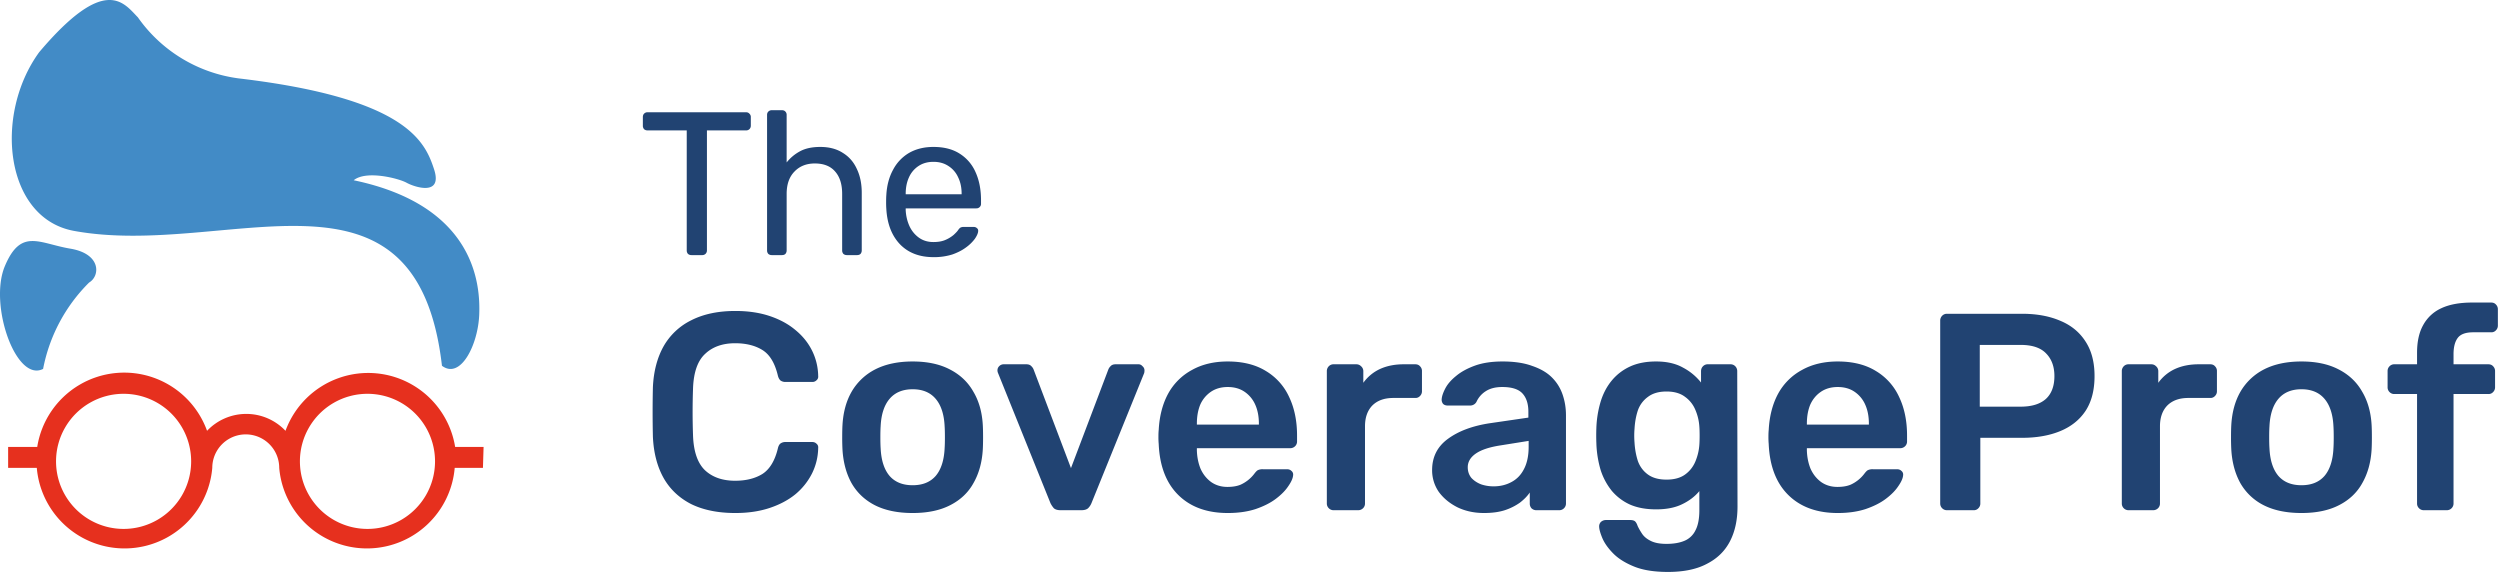 <svg width="196" height="45" fill="none" xmlns="http://www.w3.org/2000/svg"><path d="M54.208 20a.404.404 0 01-.272-.096.404.404 0 01-.096-.272v-9.408h-3.072a.404.404 0 01-.272-.096.404.404 0 01-.096-.272v-.672c0-.117.032-.208.096-.272a.37.37 0 01.272-.112h7.712c.117 0 .208.037.272.112a.339.339 0 01.112.272v.672a.37.37 0 01-.112.272.368.368 0 01-.272.096h-3.056v9.408a.37.37 0 01-.112.272.368.368 0 01-.272.096h-.832zm6.297 0a.404.404 0 01-.272-.096.404.404 0 01-.095-.272V9.008c0-.107.032-.192.096-.256a.37.37 0 01.271-.112h.8c.118 0 .209.037.273.112a.35.35 0 01.095.256v3.728c.288-.363.64-.656 1.056-.88.416-.224.944-.336 1.585-.336.693 0 1.28.155 1.76.464.49.299.858.72 1.103 1.264.256.533.384 1.157.384 1.872v4.512a.404.404 0 01-.096.272c-.064.064-.154.096-.272.096h-.8a.404.404 0 01-.272-.096.404.404 0 01-.096-.272V15.2c0-.747-.18-1.328-.544-1.744-.362-.427-.895-.64-1.6-.64-.66 0-1.194.213-1.6.64-.405.416-.608.997-.608 1.744v4.432a.404.404 0 01-.096.272c-.063.064-.154.096-.271.096h-.8zm12.678.16c-1.098 0-1.973-.336-2.624-1.008-.65-.683-1.007-1.61-1.072-2.784a7.103 7.103 0 01-.015-.528c0-.224.005-.405.016-.544.042-.757.218-1.419.528-1.984a3.297 3.297 0 011.263-1.328c.544-.31 1.18-.464 1.904-.464.811 0 1.488.17 2.032.512a3.24 3.24 0 011.264 1.456c.288.63.433 1.365.433 2.208v.272a.339.339 0 01-.113.272.346.346 0 01-.256.096h-5.536v.144c.022.437.118.848.288 1.232.171.373.416.677.736.912s.704.352 1.152.352c.384 0 .704-.059.96-.176a2.61 2.61 0 00.624-.384c.16-.15.267-.261.32-.336.096-.139.171-.219.224-.24a.517.517 0 01.256-.048h.769c.106 0 .192.032.255.096.075.053.107.133.097.24-.011.16-.097.357-.257.592a3.18 3.18 0 01-.688.672c-.298.224-.66.41-1.087.56a4.76 4.76 0 01-1.473.208zm-2.176-4.928h4.384v-.048c0-.48-.09-.907-.272-1.28a2.022 2.022 0 00-.751-.88c-.331-.224-.726-.336-1.184-.336-.46 0-.854.112-1.184.336a2.06 2.06 0 00-.737.88c-.17.373-.256.8-.256 1.28v.048zM57.656 40.22c-1.364 0-2.523-.235-3.476-.704-.939-.484-1.657-1.166-2.156-2.046-.499-.895-.777-1.965-.836-3.212a85.104 85.104 0 010-3.916c.059-1.232.337-2.295.836-3.19a5.063 5.063 0 012.178-2.046c.953-.484 2.105-.726 3.454-.726.997 0 1.892.132 2.684.396.792.264 1.467.63 2.024 1.1.557.455.99.99 1.298 1.606a4.63 4.63 0 01.484 2.002.36.36 0 01-.132.33.448.448 0 01-.33.132h-2.09a.666.666 0 01-.396-.11c-.103-.088-.176-.227-.22-.418-.235-.968-.638-1.628-1.21-1.98-.572-.352-1.283-.528-2.134-.528-.983 0-1.767.279-2.354.836-.587.543-.902 1.445-.946 2.706a51.753 51.753 0 000 3.696c.044 1.261.36 2.17.946 2.728.587.543 1.371.814 2.354.814.85 0 1.562-.176 2.134-.528.572-.367.975-1.027 1.21-1.98.044-.205.117-.345.22-.418a.666.666 0 01.396-.11h2.09c.132 0 .242.044.33.132a.36.36 0 01.132.33 4.63 4.63 0 01-.484 2.002 5.099 5.099 0 01-1.298 1.628c-.557.455-1.232.814-2.024 1.078-.792.264-1.687.396-2.684.396zm13.895 0c-1.173 0-2.163-.205-2.97-.616-.792-.41-1.4-.99-1.826-1.738-.41-.748-.645-1.62-.704-2.618a17.855 17.855 0 01-.022-.968c0-.381.007-.704.022-.968.059-1.012.3-1.885.726-2.618a4.497 4.497 0 011.848-1.738c.807-.41 1.782-.616 2.926-.616 1.144 0 2.112.205 2.904.616.807.41 1.423.99 1.848 1.738.44.733.69 1.606.748 2.618.015.264.022.587.022.968s-.007.704-.022.968c-.059.997-.3 1.87-.726 2.618-.41.748-1.02 1.327-1.826 1.738-.792.41-1.775.616-2.948.616zm0-2.178c.777 0 1.379-.242 1.804-.726.425-.499.66-1.225.704-2.178.015-.22.022-.506.022-.858s-.007-.638-.022-.858c-.044-.939-.279-1.657-.704-2.156-.425-.499-1.027-.748-1.804-.748-.777 0-1.379.25-1.804.748-.425.499-.66 1.217-.704 2.156-.015.22-.022.506-.022.858s.007.638.022.858c.044.953.279 1.68.704 2.178.425.484 1.027.726 1.804.726zM83.151 40c-.235 0-.411-.051-.529-.154a1.86 1.86 0 01-.264-.396l-4.114-10.208a.54.54 0 01-.044-.198c0-.132.044-.242.132-.33a.484.484 0 01.352-.154h1.782c.176 0 .308.051.396.154a.692.692 0 01.176.264l2.926 7.722 2.926-7.722a.692.692 0 01.176-.264c.088-.103.22-.154.396-.154h1.804c.118 0 .22.051.308.154a.417.417 0 01.154.33.99.99 0 01-.022.198L85.57 39.45a1.172 1.172 0 01-.264.396c-.117.103-.293.154-.528.154H83.15zm13.104.22c-1.628 0-2.919-.47-3.872-1.408-.953-.939-1.467-2.273-1.54-4.004a5.68 5.68 0 01-.022-.55c0-.235.007-.418.022-.55.059-1.1.308-2.053.748-2.86A4.627 4.627 0 0193.461 29c.792-.44 1.723-.66 2.794-.66 1.188 0 2.185.25 2.992.748a4.588 4.588 0 011.826 2.046c.411.865.616 1.87.616 3.014v.462a.508.508 0 01-.154.374.537.537 0 01-.396.154h-7.304v.176c.015.513.11.99.286 1.43.19.425.462.77.814 1.034.367.264.8.396 1.298.396.41 0 .755-.059 1.034-.176a2.81 2.81 0 001.056-.836c.132-.176.235-.279.308-.308a.854.854 0 01.374-.066h1.892c.147 0 .264.044.352.132a.358.358 0 01.132.33c-.015.235-.139.52-.374.858-.22.337-.543.667-.968.99-.425.323-.96.594-1.606.814-.63.205-1.357.308-2.178.308zm-2.42-6.93h4.862v-.066c0-.572-.095-1.07-.286-1.496a2.364 2.364 0 00-.836-1.012c-.367-.25-.807-.374-1.32-.374s-.953.125-1.32.374a2.37 2.37 0 00-.836 1.012c-.176.425-.264.924-.264 1.496v.066zM104.552 40a.51.51 0 01-.374-.154.512.512 0 01-.154-.374V29.11a.54.54 0 01.154-.396.51.51 0 01.374-.154h1.782c.147 0 .272.051.374.154a.5.5 0 01.176.396v.902a3.32 3.32 0 011.298-1.078c.543-.25 1.166-.374 1.87-.374h.902c.162 0 .286.051.374.154a.508.508 0 01.154.374v1.584a.508.508 0 01-.154.374.465.465 0 01-.374.154h-1.716c-.704 0-1.254.198-1.65.594-.381.396-.572.939-.572 1.628v6.05a.508.508 0 01-.154.374.534.534 0 01-.396.154h-1.914zm11.796.22c-.762 0-1.452-.147-2.068-.44-.616-.308-1.107-.711-1.474-1.21a2.966 2.966 0 01-.528-1.716c0-1.027.411-1.84 1.232-2.442.836-.616 1.936-1.027 3.3-1.232l3.014-.44v-.462c0-.616-.154-1.093-.462-1.43-.308-.337-.836-.506-1.584-.506-.528 0-.96.11-1.298.33a1.924 1.924 0 00-.726.836.56.56 0 01-.506.286h-1.738c-.161 0-.286-.044-.374-.132a.534.534 0 01-.11-.352c.015-.235.11-.52.286-.858.176-.337.455-.66.836-.968.382-.323.873-.594 1.474-.814.602-.22 1.328-.33 2.178-.33.924 0 1.702.117 2.332.352.646.22 1.159.52 1.54.902.382.381.66.829.836 1.342.176.513.264 1.056.264 1.628v6.908a.508.508 0 01-.154.374.507.507 0 01-.374.154h-1.782a.537.537 0 01-.396-.154.555.555 0 01-.132-.374v-.858c-.19.279-.447.543-.77.792a4.471 4.471 0 01-1.188.594c-.454.147-.997.22-1.628.22zm.748-2.09c.514 0 .976-.11 1.386-.33.426-.22.756-.557.99-1.012.25-.47.374-1.056.374-1.76v-.462l-2.2.352c-.865.132-1.51.345-1.936.638-.425.293-.638.653-.638 1.078 0 .323.096.601.286.836.206.22.462.389.77.506.308.103.631.154.968.154zm13.669 6.71c-1.071 0-1.951-.14-2.64-.418-.69-.279-1.232-.616-1.628-1.012-.396-.396-.682-.792-.858-1.188-.162-.381-.25-.682-.264-.902a.502.502 0 01.132-.396.584.584 0 01.396-.154h1.914c.146 0 .264.03.352.088.088.073.161.198.22.374.088.19.205.396.352.616.146.22.366.403.66.55.308.161.726.242 1.254.242.557 0 1.026-.08 1.408-.242a1.66 1.66 0 00.858-.814c.205-.381.308-.91.308-1.584v-1.496c-.352.425-.807.77-1.364 1.034-.543.264-1.218.396-2.024.396-.792 0-1.474-.125-2.046-.374a4.05 4.05 0 01-1.43-1.078 5.062 5.062 0 01-.88-1.65 8.285 8.285 0 01-.33-2.09 15.687 15.687 0 010-1.188 8.15 8.15 0 01.33-2.046c.19-.63.476-1.18.858-1.65.396-.484.88-.858 1.452-1.122.572-.264 1.254-.396 2.046-.396.836 0 1.54.161 2.112.484a4.415 4.415 0 011.408 1.166v-.88c0-.161.051-.293.154-.396a.507.507 0 01.374-.154h1.782a.51.51 0 01.374.154.539.539 0 01.154.396l.022 10.604c0 1.056-.198 1.965-.594 2.728-.396.763-.998 1.35-1.804 1.76-.792.425-1.812.638-3.058.638zm-.11-7.238c.601 0 1.085-.132 1.452-.396.366-.264.638-.609.814-1.034.176-.425.278-.858.308-1.298.014-.19.022-.433.022-.726s-.008-.528-.022-.704a3.926 3.926 0 00-.308-1.298 2.364 2.364 0 00-.814-1.034c-.367-.279-.851-.418-1.452-.418-.602 0-1.086.14-1.452.418a2.198 2.198 0 00-.792 1.056c-.147.44-.235.924-.264 1.452-.03.352-.03.711 0 1.078.029.513.117.997.264 1.452.161.44.425.792.792 1.056.366.264.85.396 1.452.396zm13.424 2.618c-1.628 0-2.918-.47-3.872-1.408-.953-.939-1.466-2.273-1.54-4.004a5.914 5.914 0 01-.022-.55c0-.235.008-.418.022-.55.059-1.1.308-2.053.748-2.86a4.629 4.629 0 011.87-1.848c.792-.44 1.724-.66 2.794-.66 1.188 0 2.186.25 2.992.748a4.582 4.582 0 011.826 2.046c.411.865.616 1.87.616 3.014v.462a.508.508 0 01-.154.374.534.534 0 01-.396.154h-7.304v.176c.015.513.11.99.286 1.43.191.425.462.77.814 1.034.367.264.8.396 1.298.396.411 0 .756-.059 1.034-.176a2.792 2.792 0 001.056-.836c.132-.176.235-.279.308-.308a.855.855 0 01.374-.066h1.892c.147 0 .264.044.352.132a.358.358 0 01.132.33c-.014.235-.139.52-.374.858-.22.337-.542.667-.968.99-.425.323-.96.594-1.606.814-.63.205-1.356.308-2.178.308zm-2.42-6.93h4.862v-.066c0-.572-.095-1.07-.286-1.496a2.357 2.357 0 00-.836-1.012c-.366-.25-.806-.374-1.32-.374-.513 0-.953.125-1.32.374-.366.25-.645.587-.836 1.012-.176.425-.264.924-.264 1.496v.066zM152.64 40a.51.51 0 01-.374-.154.512.512 0 01-.154-.374V25.15a.54.54 0 01.154-.396.51.51 0 01.374-.154h5.896c1.144 0 2.142.183 2.992.55.851.352 1.511.895 1.98 1.628.47.719.704 1.62.704 2.706 0 1.1-.234 2.01-.704 2.728-.469.704-1.129 1.232-1.98 1.584-.85.352-1.848.528-2.992.528h-3.278v5.148a.508.508 0 01-.154.374.465.465 0 01-.374.154h-2.09zm2.574-8.118h3.212c.851 0 1.504-.198 1.958-.594.455-.41.682-1.012.682-1.804 0-.733-.212-1.32-.638-1.76-.425-.455-1.092-.682-2.002-.682h-3.212v4.84zM166.878 40a.51.51 0 01-.374-.154.512.512 0 01-.154-.374V29.11a.54.54 0 01.154-.396.51.51 0 01.374-.154h1.782c.147 0 .272.051.374.154a.5.5 0 01.176.396v.902a3.32 3.32 0 011.298-1.078c.543-.25 1.166-.374 1.87-.374h.902c.162 0 .286.051.374.154a.508.508 0 01.154.374v1.584a.508.508 0 01-.154.374.465.465 0 01-.374.154h-1.716c-.704 0-1.254.198-1.65.594-.381.396-.572.939-.572 1.628v6.05a.508.508 0 01-.154.374.534.534 0 01-.396.154h-1.914zm13.556.22c-1.173 0-2.163-.205-2.97-.616a4.352 4.352 0 01-1.826-1.738c-.411-.748-.645-1.62-.704-2.618a17.552 17.552 0 01-.022-.968c0-.381.007-.704.022-.968.059-1.012.301-1.885.726-2.618a4.497 4.497 0 011.848-1.738c.807-.41 1.782-.616 2.926-.616 1.144 0 2.112.205 2.904.616.807.41 1.423.99 1.848 1.738.44.733.689 1.606.748 2.618.015.264.022.587.022.968s-.007.704-.022.968c-.059.997-.301 1.87-.726 2.618-.411.748-1.019 1.327-1.826 1.738-.792.41-1.775.616-2.948.616zm0-2.178c.777 0 1.379-.242 1.804-.726.425-.499.66-1.225.704-2.178.015-.22.022-.506.022-.858s-.007-.638-.022-.858c-.044-.939-.279-1.657-.704-2.156-.425-.499-1.027-.748-1.804-.748-.777 0-1.379.25-1.804.748-.425.499-.66 1.217-.704 2.156-.015.22-.022.506-.022.858s.007.638.022.858c.044.953.279 1.68.704 2.178.425.484 1.027.726 1.804.726zM190.025 40a.507.507 0 01-.374-.154.508.508 0 01-.154-.374v-8.58h-1.782a.507.507 0 01-.374-.154.508.508 0 01-.154-.374v-1.276c0-.147.051-.271.154-.374a.507.507 0 01.374-.154h1.782v-.902c0-.88.161-1.606.484-2.178a3.049 3.049 0 011.43-1.32c.63-.293 1.43-.44 2.398-.44h1.496c.161 0 .286.051.374.154a.512.512 0 01.154.374v1.276a.512.512 0 01-.154.374.466.466 0 01-.374.154h-1.408c-.587 0-.99.147-1.21.44-.22.293-.33.719-.33 1.276v.792h2.728c.161 0 .286.051.374.154a.512.512 0 01.154.374v1.276a.512.512 0 01-.154.374.466.466 0 01-.374.154h-2.728v8.58a.512.512 0 01-.154.374.51.51 0 01-.374.154h-1.804z" fill="#214372"/><path d="M3.069 4.096C-.506 9.016.379 17.1 5.79 18.1c12.02 2.214 26.86-6.723 28.86 10.577 1.46 1.099 2.821-1.64 2.92-3.985.098-2.345-.28-8.56-9.84-10.56.984-.804 3.526-.148 4.15.197.622.344 2.853 1.082 2.148-1.066-.706-2.149-2.132-5.56-15.317-7.117a11.478 11.478 0 01-7.903-4.789c-1.1-1.115-2.542-3.41-7.74 2.74zm.31 24.827a12.986 12.986 0 013.607-6.772c.87-.509.968-2.247-1.475-2.657-2.444-.41-3.87-1.64-5.133 1.378-1.263 3.017.87 9.134 3 8.051z" fill="#428BC6"/><path d="M37.913 35.039h-2.23a6.904 6.904 0 00-13.3-1.263 4.23 4.23 0 00-6.15 0A6.904 6.904 0 002.919 35.04H.638v1.64h2.247a6.904 6.904 0 0013.758 0 2.624 2.624 0 015.248 0 6.904 6.904 0 0013.758 0h2.214l.05-1.64zM9.69 41.467a5.296 5.296 0 110-10.593 5.296 5.296 0 010 10.593zm19.12 0a5.296 5.296 0 110-10.593 5.296 5.296 0 010 10.593z" fill="#E6301E"/></svg>
